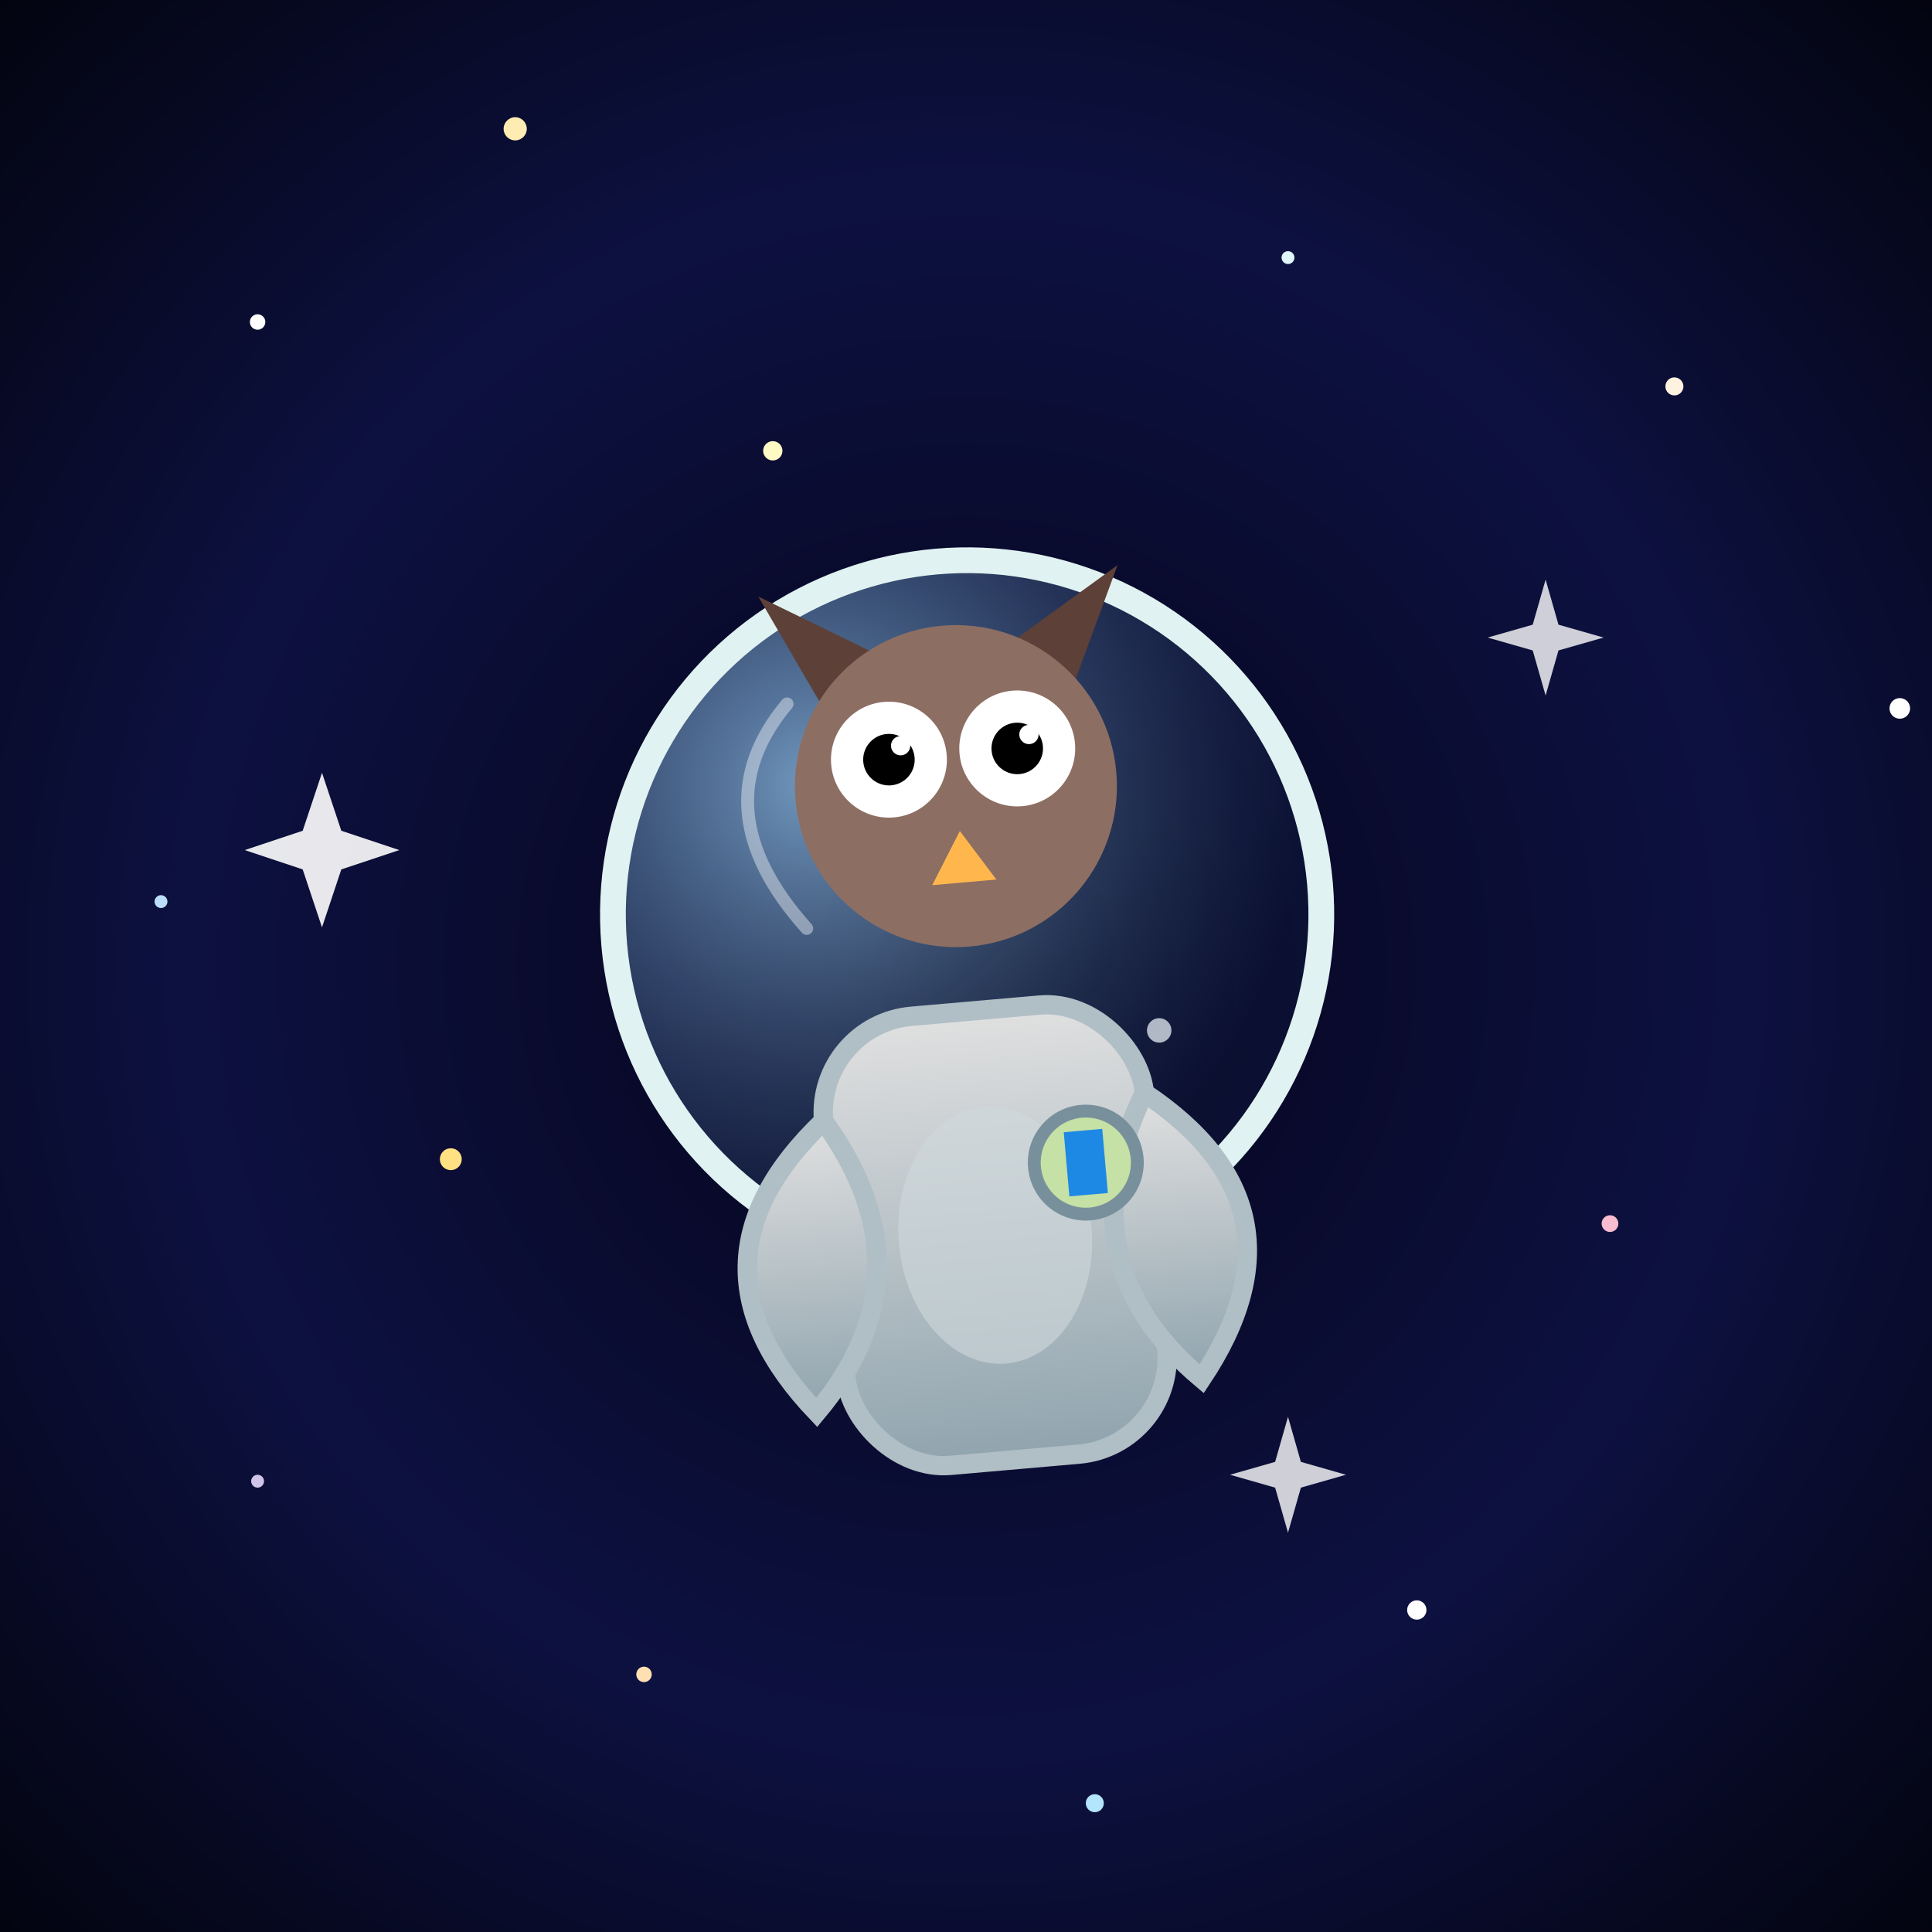 <svg xmlns="http://www.w3.org/2000/svg" viewBox="0 0 300 300">
  <defs>
    <radialGradient id="bg" cx="50%" cy="50%" r="80%">
      <stop offset="0%" stop-color="#05041a"/>
      <stop offset="50%" stop-color="#0d1140"/>
      <stop offset="100%" stop-color="#000"/>
    </radialGradient>

    <filter id="glow" x="-100%" y="-100%" width="300%" height="300%">
      <feGaussianBlur stdDeviation="2" result="blur"/>
      <feMerge>
        <feMergeNode in="blur"/>
        <feMergeNode in="SourceGraphic"/>
      </feMerge>
    </filter>

    <linearGradient id="suitGrad" x1="0%" y1="0%" x2="0%" y2="100%">
      <stop offset="0%" stop-color="#e0e0e0"/>
      <stop offset="100%" stop-color="#90a4ae"/>
    </linearGradient>

    <radialGradient id="visorGrad" cx="30%" cy="30%" r="70%">
      <stop offset="0%" stop-color="#9ed5ff" stop-opacity="0.7"/>
      <stop offset="100%" stop-color="#102047" stop-opacity="0.3"/>
    </radialGradient>

    <filter id="owlShadow" x="-30%" y="-30%" width="160%" height="160%">
      <feGaussianBlur in="SourceAlpha" stdDeviation="3" result="blur"/>
      <feOffset dx="0" dy="2" result="off"/>
      <feMerge>
        <feMergeNode in="off"/>
        <feMergeNode in="SourceGraphic"/>
      </feMerge>
    </filter>
  </defs>

  <!-- Background -->
  <rect width="300" height="300" fill="url(#bg)"/>

  <!-- Stars -->
  <g filter="url(#glow)">
    <circle cx="40" cy="50" r="1.2" fill="#fff"/>
    <circle cx="80" cy="20" r="1.8" fill="#ffecb3"/>
    <circle cx="120" cy="70" r="1.5" fill="#fff9c4"/>
    <circle cx="200" cy="40" r="1" fill="#e0f7fa"/>
    <circle cx="260" cy="60" r="1.4" fill="#fff3e0"/>
    <circle cx="25" cy="140" r="1" fill="#bbdefb"/>
    <circle cx="70" cy="180" r="1.7" fill="#ffe082"/>
    <circle cx="130" cy="200" r="1.1" fill="#fffde7"/>
    <circle cx="180" cy="160" r="1.9" fill="#fff"/>
    <circle cx="250" cy="190" r="1.3" fill="#f8bbd0"/>
    <circle cx="220" cy="250" r="1.5" fill="#fff"/>
    <circle cx="100" cy="260" r="1.2" fill="#ffe0b2"/>
    <circle cx="40" cy="230" r="1" fill="#d1c4e9"/>
    <circle cx="295" cy="110" r="1.6" fill="#fff"/>
    <circle cx="170" cy="280" r="1.4" fill="#b3e5fc"/>
    <!-- bigger sparkles -->
    <path d="M50 120 l3 9 l9 3 l-9 3 l-3 9 l-3 -9 l-9 -3 l9 -3z" fill="#fff" opacity="0.9"/>
    <path d="M240 90 l2 7 l7 2 l-7 2 l-2 7 l-2 -7 l-7 -2 l7 -2z" fill="#fff" opacity="0.8"/>
    <path d="M200 220 l2 7 l7 2 l-7 2 l-2 7 l-2 -7 l-7 -2 l7 -2z" fill="#fff" opacity="0.8"/>
  </g>

  <!-- Owl in Spacesuit -->
  <g id="owl" transform="translate(150 140) rotate(-5)" filter="url(#owlShadow)">
    <!-- Helmet glass -->
    <circle cx="0" cy="0" r="55" fill="url(#visorGrad)" stroke="#e0f2f1" stroke-width="4"/>

    <!-- Owl face -->
    <g>
      <!-- Ear tufts -->
      <path d="M-20 -35 L-28 -52 L-8 -40 Z" fill="#5d4037"/>
      <path d="M20 -35 L28 -52 L8 -40 Z" fill="#5d4037"/>
      <!-- Head -->
      <circle cx="0" cy="-20" r="25" fill="#8d6e63"/>
      <!-- Eyes -->
      <circle cx="-10" cy="-25" r="9" fill="#fff"/>
      <circle cx="10" cy="-25" r="9" fill="#fff"/>
      <circle cx="-10" cy="-25" r="4" fill="#000"/>
      <circle cx="10" cy="-25" r="4" fill="#000"/>
      <circle cx="-8" cy="-27" r="1.5" fill="#fff"/>
      <circle cx="12" cy="-27" r="1.5" fill="#fff"/>
      <!-- Beak -->
      <polygon points="0,-13 -5,-5 5,-5" fill="#ffb74d"/>
    </g>

    <!-- Spacesuit body -->
    <rect x="-25" y="15" width="50" height="70" rx="15" ry="15" fill="url(#suitGrad)" stroke="#b0bec5" stroke-width="3"/>
    <!-- Belly highlight -->
    <ellipse cx="0" cy="50" rx="15" ry="20" fill="#cfd8dc" opacity="0.6"/>
    <!-- Arms -->
    <path d="M-25 30 Q-50 50 -30 75 Q-10 55 -25 30" fill="url(#suitGrad)" stroke="#b0bec5" stroke-width="3"/>
    <path d="M25 30 Q50 50 30 75 Q10 55 25 30" fill="url(#suitGrad)" stroke="#b0bec5" stroke-width="3"/>
    <!-- Control patch -->
    <circle cx="15" cy="40" r="8" fill="#c5e1a5" stroke="#78909c" stroke-width="2"/>
    <rect x="12" y="35" width="6" height="10" fill="#1e88e5"/>
    <!-- Helmet shine -->
    <path d="M-25 -35 Q-40 -20 -25 0" stroke="#fff" stroke-width="2" stroke-linecap="round" fill="none" opacity="0.4"/>
  </g>
</svg>
